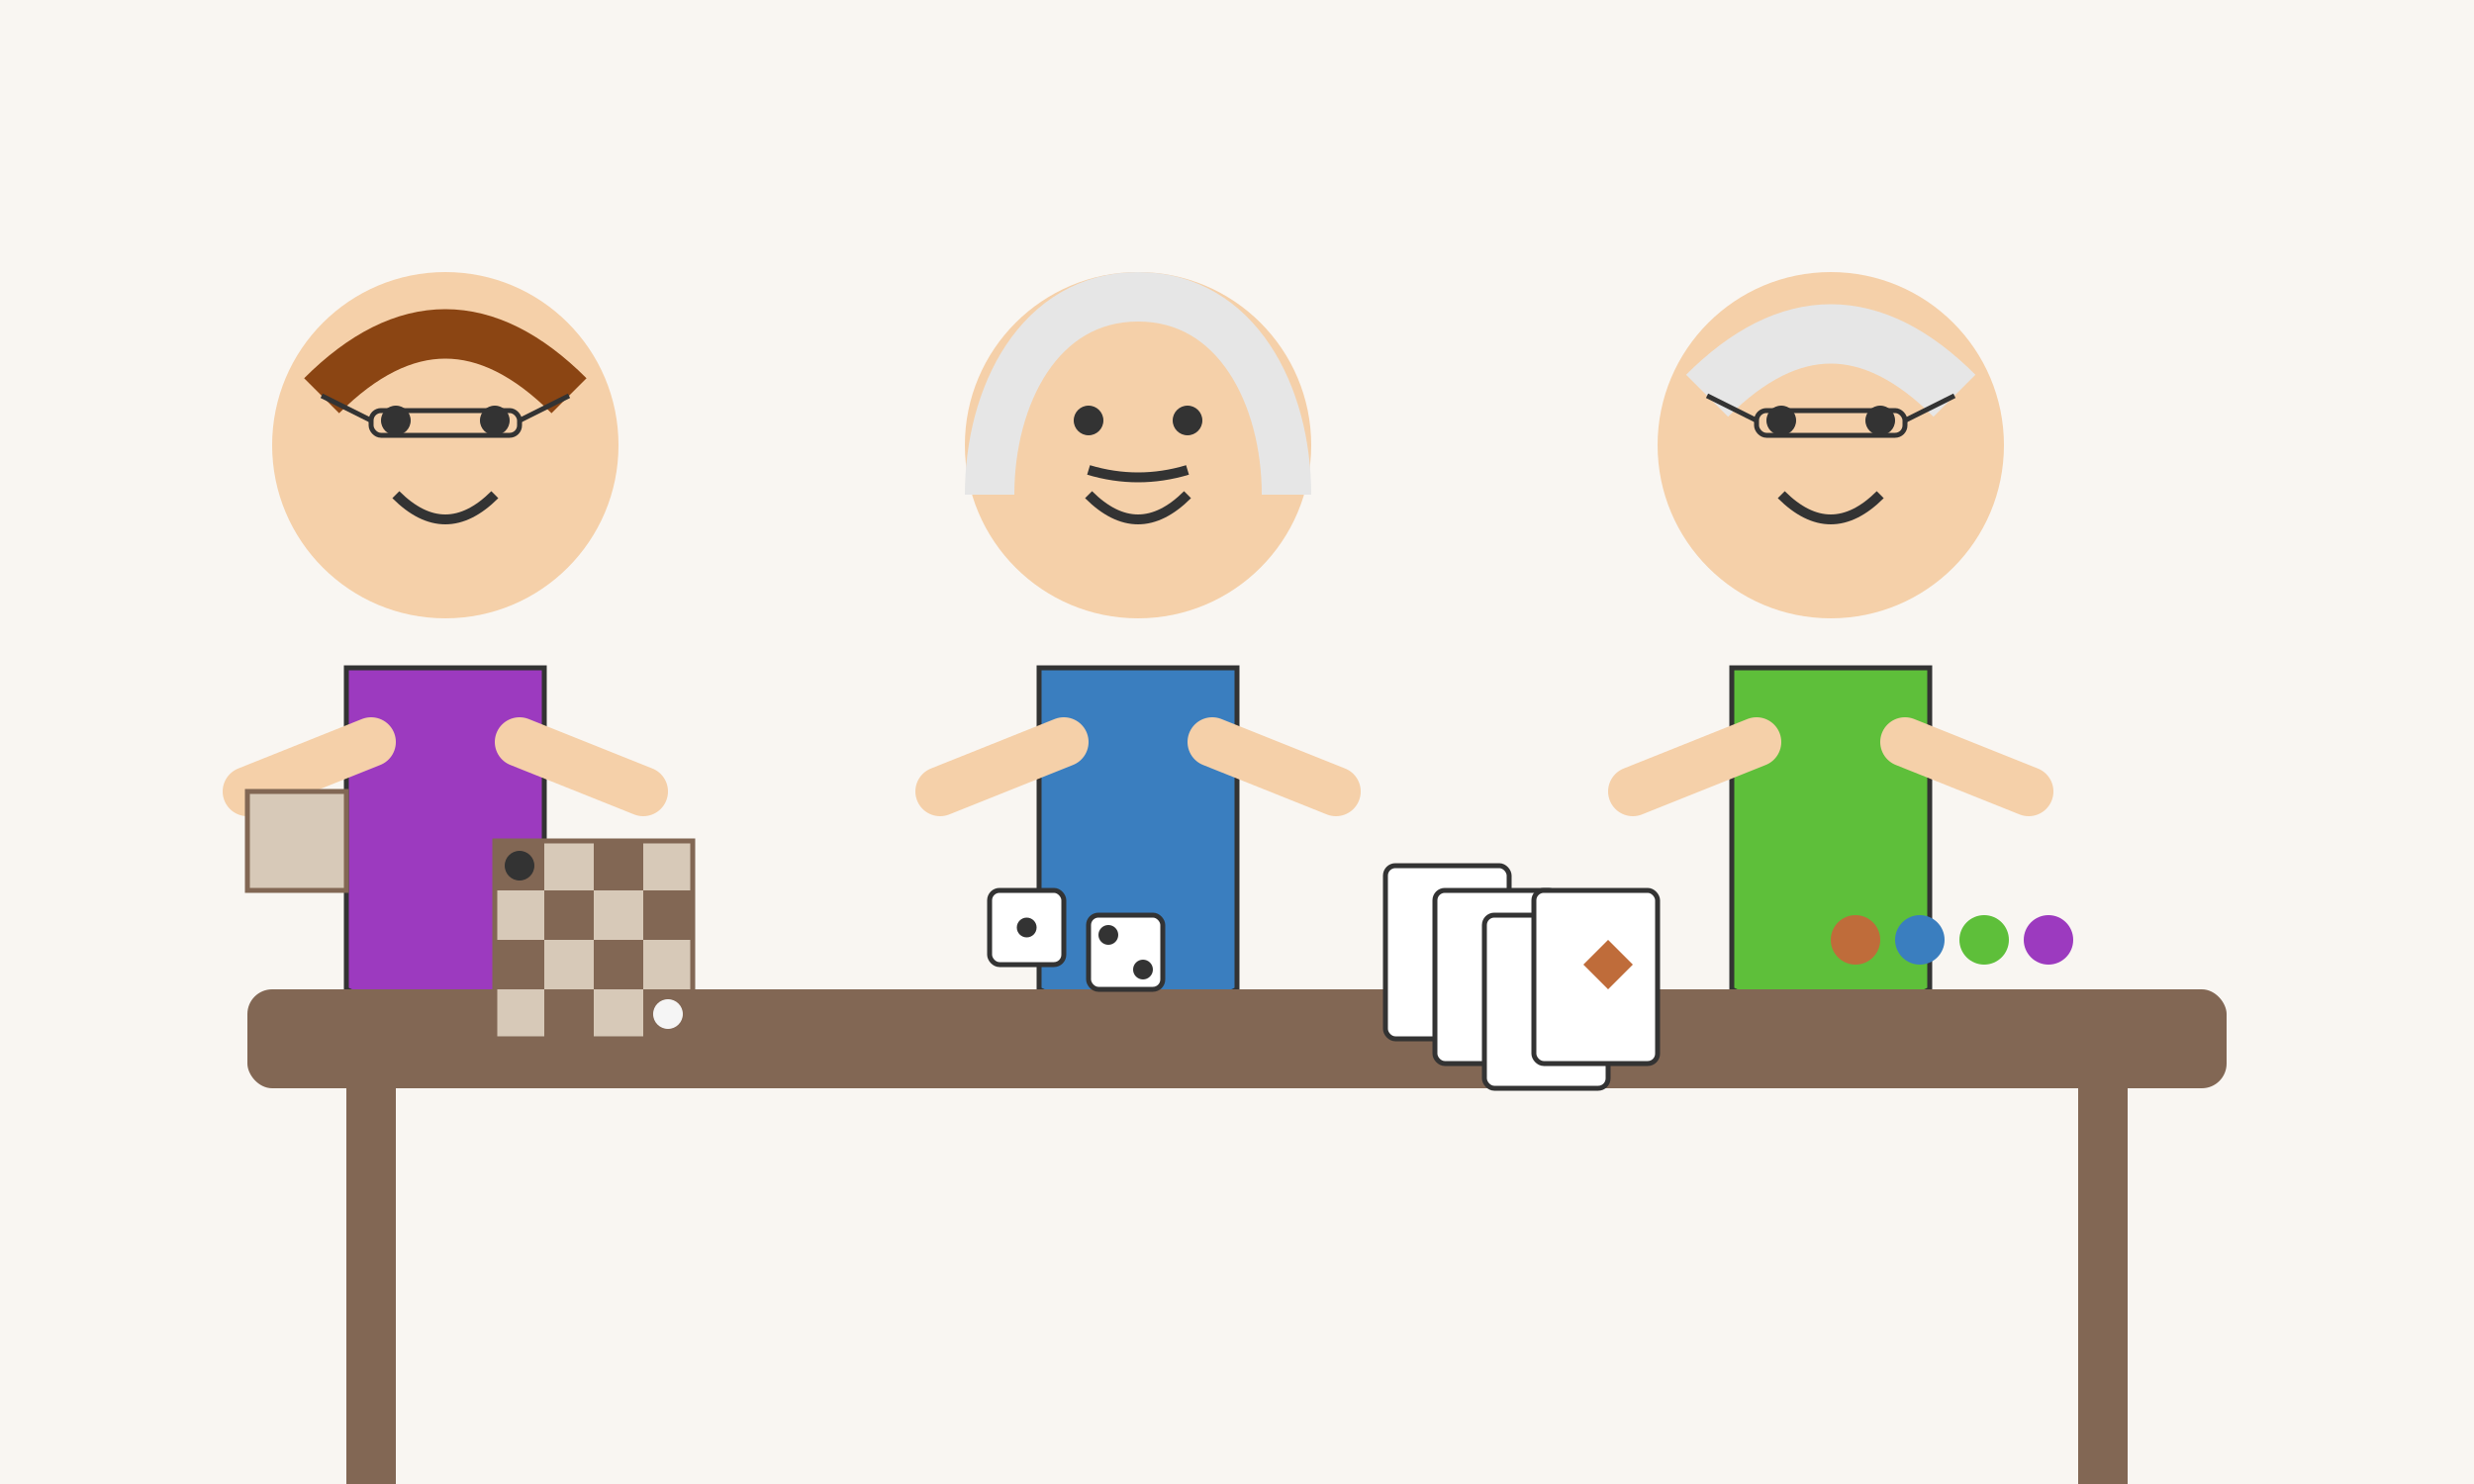 <svg xmlns="http://www.w3.org/2000/svg" width="500" height="300" viewBox="0 0 500 300">
  <defs>
    <style>
      .bg { fill: #f9f6f2; }
      .primary { fill: #826754; }
      .secondary { fill: #d7c9b8; }
      .accent { fill: #bf6c3a; }
      .text-color { fill: #333333; }
      .light-text { fill: #f5f5f5; }
    </style>
  </defs>
  
  <!-- Tło -->
  <rect class="bg" x="0" y="0" width="500" height="300" />
  
  <!-- Zespół Sochnaya Treska -->
  <g transform="translate(50, 50)">
    <!-- Postać 1 - Kobieta -->
    <g transform="translate(0, 0)">
      <!-- Głowa -->
      <circle cx="40" cy="40" r="35" fill="#F5D0A9" />
      <!-- Włosy -->
      <path d="M15,30 Q40,5 65,30" stroke="#8B4513" stroke-width="10" fill="none" />
      <!-- Oczy -->
      <circle cx="30" cy="35" r="3" class="text-color" />
      <circle cx="50" cy="35" r="3" class="text-color" />
      <!-- Uśmiech -->
      <path d="M30,50 Q40,60 50,50" stroke="#333" stroke-width="2" fill="none" />
      <!-- Okulary -->
      <rect x="25" y="33" width="30" height="5" rx="2" ry="2" fill="none" stroke="#333" stroke-width="1" />
      <line x1="25" y1="35" x2="15" y2="30" stroke="#333" stroke-width="1" />
      <line x1="55" y1="35" x2="65" y2="30" stroke="#333" stroke-width="1" />
      <!-- Ciało -->
      <path d="M20,85 L20,150 Q40,160 60,150 L60,85 Z" fill="#9c3abf" stroke="#333" stroke-width="1" />
      <!-- Ręce -->
      <line x1="25" y1="100" x2="0" y2="110" stroke="#F5D0A9" stroke-width="10" stroke-linecap="round" />
      <line x1="55" y1="100" x2="80" y2="110" stroke="#F5D0A9" stroke-width="10" stroke-linecap="round" />
      
      <!-- Planszówka w rękach -->
      <rect x="0" y="110" width="20" height="20" fill="#d7c9b8" stroke="#826754" stroke-width="1" />
    </g>
    
    <!-- Postać 2 - Mężczyzna -->
    <g transform="translate(140, 0)">
      <!-- Głowa -->
      <circle cx="40" cy="40" r="35" fill="#F5D0A9" />
      <!-- Łysa głowa z włosami po bokach -->
      <path d="M10,50 C10,30 20,10 40,10 C60,10 70,30 70,50" stroke="#E6E6E6" stroke-width="10" fill="none" />
      <!-- Oczy -->
      <circle cx="30" cy="35" r="3" class="text-color" />
      <circle cx="50" cy="35" r="3" class="text-color" />
      <!-- Uśmiech -->
      <path d="M30,50 Q40,60 50,50" stroke="#333" stroke-width="2" fill="none" />
      <!-- Wąsy -->
      <path d="M30,45 Q40,48 50,45" stroke="#333" stroke-width="2" fill="none" />
      <!-- Ciało -->
      <path d="M20,85 L20,150 Q40,160 60,150 L60,85 Z" fill="#3a7ebf" stroke="#333" stroke-width="1" />
      <!-- Ręce -->
      <line x1="25" y1="100" x2="0" y2="110" stroke="#F5D0A9" stroke-width="10" stroke-linecap="round" />
      <line x1="55" y1="100" x2="80" y2="110" stroke="#F5D0A9" stroke-width="10" stroke-linecap="round" />
    </g>
    
    <!-- Postać 3 - Starsza kobieta -->
    <g transform="translate(280, 0)">
      <!-- Głowa -->
      <circle cx="40" cy="40" r="35" fill="#F5D0A9" />
      <!-- Włosy -->
      <path d="M15,30 Q40,5 65,30" stroke="#E6E6E6" stroke-width="12" fill="none" />
      <!-- Oczy -->
      <circle cx="30" cy="35" r="3" class="text-color" />
      <circle cx="50" cy="35" r="3" class="text-color" />
      <!-- Uśmiech -->
      <path d="M30,50 Q40,60 50,50" stroke="#333" stroke-width="2" fill="none" />
      <!-- Okulary -->
      <rect x="25" y="33" width="30" height="5" rx="2" ry="2" fill="none" stroke="#333" stroke-width="1" />
      <line x1="25" y1="35" x2="15" y2="30" stroke="#333" stroke-width="1" />
      <line x1="55" y1="35" x2="65" y2="30" stroke="#333" stroke-width="1" />
      <!-- Ciało -->
      <path d="M20,85 L20,150 Q40,160 60,150 L60,85 Z" fill="#5ebf3a" stroke="#333" stroke-width="1" />
      <!-- Ręce -->
      <line x1="25" y1="100" x2="0" y2="110" stroke="#F5D0A9" stroke-width="10" stroke-linecap="round" />
      <line x1="55" y1="100" x2="80" y2="110" stroke="#F5D0A9" stroke-width="10" stroke-linecap="round" />
    </g>
  </g>
  
  <!-- Stół z grami planszowymi -->
  <g transform="translate(50, 200)">
    <!-- Stół -->
    <rect x="0" y="0" width="400" height="20" rx="5" ry="5" fill="#826754" />
    <rect x="20" y="20" width="10" height="80" fill="#826754" />
    <rect x="370" y="20" width="10" height="80" fill="#826754" />
    
    <!-- Różne gry na stole -->
    <!-- Szachownica -->
    <g transform="translate(50, -30)">
      <rect x="0" y="0" width="40" height="40" fill="#d7c9b8" stroke="#826754" stroke-width="1" />
      
      <!-- Pola szachowe -->
      <rect x="0" y="0" width="10" height="10" fill="#826754" />
      <rect x="20" y="0" width="10" height="10" fill="#826754" />
      <rect x="10" y="10" width="10" height="10" fill="#826754" />
      <rect x="30" y="10" width="10" height="10" fill="#826754" />
      <rect x="0" y="20" width="10" height="10" fill="#826754" />
      <rect x="20" y="20" width="10" height="10" fill="#826754" />
      <rect x="10" y="30" width="10" height="10" fill="#826754" />
      <rect x="30" y="30" width="10" height="10" fill="#826754" />
      
      <!-- Figury -->
      <circle cx="5" cy="5" r="3" fill="#333" />
      <circle cx="35" cy="35" r="3" fill="#f5f5f5" />
    </g>
    
    <!-- Kości do gry -->
    <g transform="translate(150, -20)">
      <rect x="0" y="0" width="15" height="15" rx="2" ry="2" fill="white" stroke="#333" stroke-width="1" />
      <circle cx="7.5" cy="7.5" r="2" fill="#333" />
      
      <rect x="20" y="5" width="15" height="15" rx="2" ry="2" fill="white" stroke="#333" stroke-width="1" />
      <circle cx="24" cy="9" r="2" fill="#333" />
      <circle cx="31" cy="16" r="2" fill="#333" />
    </g>
    
    <!-- Karty gry -->
    <g transform="translate(230, -25)">
      <rect x="0" y="0" width="25" height="35" rx="2" ry="2" fill="white" stroke="#333" stroke-width="1" />
      <rect x="10" y="5" width="25" height="35" rx="2" ry="2" fill="white" stroke="#333" stroke-width="1" />
      <rect x="20" y="10" width="25" height="35" rx="2" ry="2" fill="white" stroke="#333" stroke-width="1" />
      <rect x="30" y="5" width="25" height="35" rx="2" ry="2" fill="white" stroke="#333" stroke-width="1" />
      
      <!-- Symbol na karcie -->
      <path d="M40,20 L45,15 L50,20 L45,25 Z" fill="#bf6c3a" />
    </g>
    
    <!-- Pionki gry -->
    <g transform="translate(320, -15)">
      <circle cx="5" cy="5" r="5" fill="#bf6c3a" />
      <circle cx="18" cy="5" r="5" fill="#3a7ebf" />
      <circle cx="31" cy="5" r="5" fill="#5ebf3a" />
      <circle cx="44" cy="5" r="5" fill="#9c3abf" />
    </g>
  </g>
</svg>
